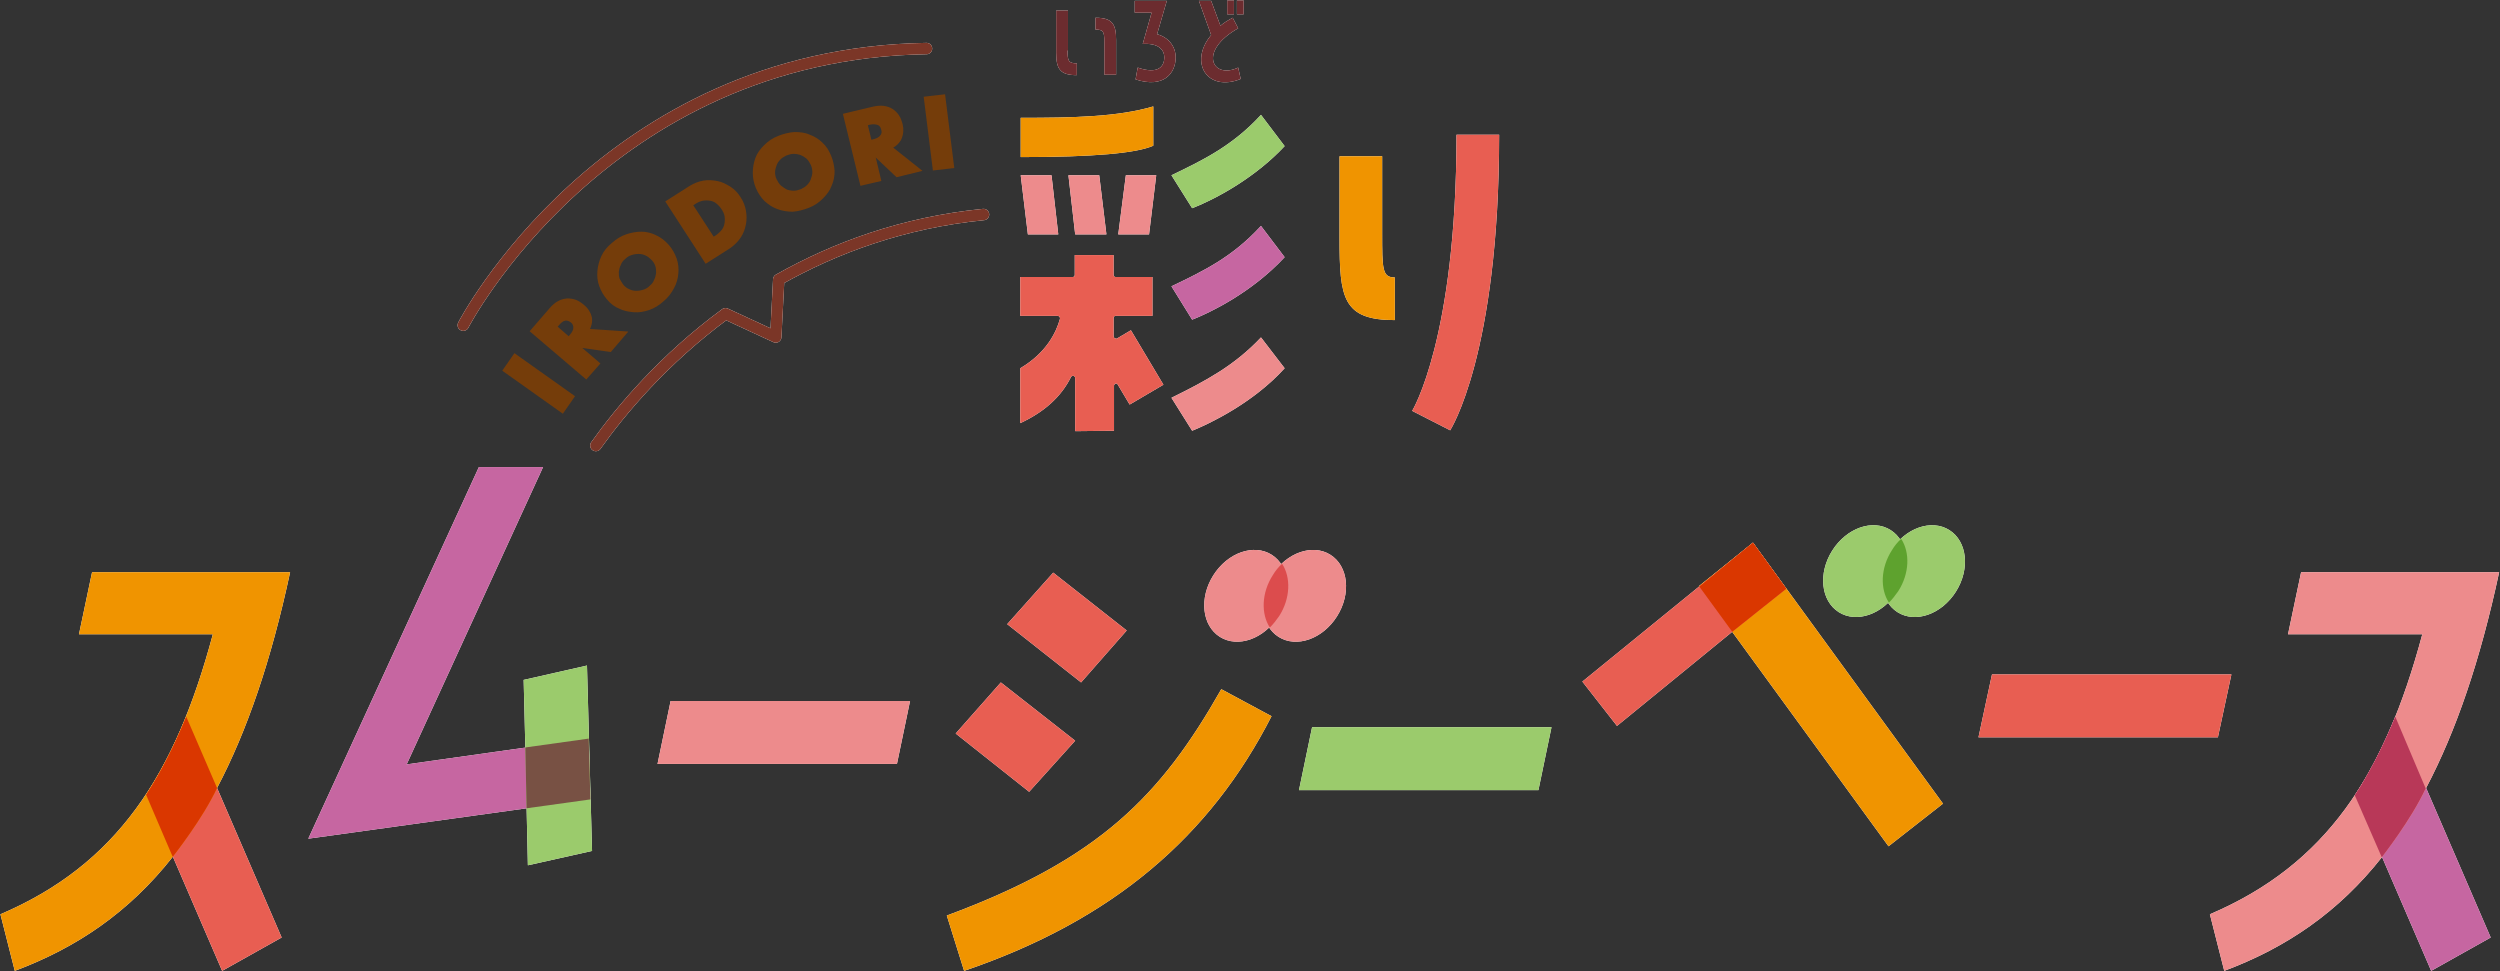 <?xml version="1.0" encoding="utf-8"?>
<!-- Generator: Adobe Illustrator 24.1.2, SVG Export Plug-In . SVG Version: 6.00 Build 0)  -->
<svg version="1.1" id="レイヤー_1" xmlns="http://www.w3.org/2000/svg" xmlns:xlink="http://www.w3.org/1999/xlink" x="0px"
	 y="0px" viewBox="0 0 592 230" style="enable-background:new 0 0 592 230;" xml:space="preserve">
<rect x="0" y="0" width="592" height="230" fill="#333333" stroke="none"/>
<style type="text/css">
	.st0{fill-rule:evenodd;clip-rule:evenodd;fill:#FFFFFF;}
	.st1{fill:#FFFFFF;}
	.st2{fill:none;stroke:#FFFFFF;stroke-width:2.696;stroke-linecap:round;stroke-linejoin:round;stroke-miterlimit:10;}
	.st3{fill-rule:evenodd;clip-rule:evenodd;fill:#ED8B8C;}
	.st4{fill-rule:evenodd;clip-rule:evenodd;fill:#DC4C4D;}
	.st5{fill:#ED8B8C;}
	.st6{fill:#E85E52;}
	.st7{fill:#F09400;}
	.st8{fill:#9BCB6C;}
	.st9{fill:#C666A1;}
	.st10{fill:#DA3700;}
	.st11{fill:#785144;}
	.st12{fill:#B83858;}
	.st13{fill-rule:evenodd;clip-rule:evenodd;fill:#9BCB6C;}
	.st14{fill-rule:evenodd;clip-rule:evenodd;fill:#5EA22E;}
	.st15{fill:#6C2C2F;}
	.st16{fill:none;stroke:#7B3627;stroke-width:2.696;stroke-linecap:round;stroke-linejoin:round;stroke-miterlimit:10;}
	.st17{fill:#753D0A;stroke:#753D0A;stroke-width:0.67;stroke-miterlimit:10;}
</style>
<g>
	<g>
		<g>
			
				<ellipse transform="matrix(0.534 -0.845 0.845 0.534 18.274 315.156)" class="st0" cx="295.1" cy="141" rx="11.5" ry="9.1"/>
			<ellipse transform="matrix(0.534 -0.845 0.845 0.534 24.758 326.906)" class="st0" cx="309" cy="141" rx="11.5" ry="9.1"/>
			<polygon class="st1" points="158.8,166 215.5,166 212.4,180.9 155.7,180.9 			"/>
			<polygon class="st1" points="254.6,175.4 243.7,187.5 226.3,173.7 237,161.6 			"/>
			<polygon class="st1" points="266.8,149.3 256,161.6 238.5,147.8 249.4,135.6 			"/>
			<path class="st1" d="M224.2,216.8c36.2-13.4,50.7-28.4,65-53.6l11.9,6.4c-14.5,28.4-37.5,48.3-72.8,60.3L224.2,216.8z"/>
			<polygon class="st1" points="310.7,172.2 367.4,172.2 364.3,187.1 307.6,187.1 			"/>
			<path class="st1" d="M44.1,169.7c-2.8,6.8-5.9,13-9.5,18.5l18,41.7l14.1-7.9L44.1,169.7z"/>
			<polyline class="st1" points="139.8,189.3 73,198.6 113.4,110.6 128.6,110.6 96.3,181 139.4,174.9 			"/>
			<path class="st1" d="M40.9,202.9c-10.3,13.1-22.7,21.5-37.4,27l-3.4-13.4c27.4-11.7,41.3-32.7,50.3-66.3H18.7l3.1-14.7h46.9
				c-4.5,21-10.2,37.6-17.3,51.1C47.9,194,40.9,202.9,40.9,202.9z"/>
			<polyline class="st1" points="124.4,177.1 124,161 139,157.6 140.2,201.5 125,204.9 124.7,191.5 			"/>
		</g>
		<g>
			<polygon class="st1" points="471.7,159.7 528.4,159.7 525.2,174.6 468.5,174.6 			"/>
			<g>
				<g>
					<path class="st1" d="M567.2,169.7c-2.8,6.8-5.9,13-9.5,18.5l18,41.7l14.1-7.9L567.2,169.7z"/>
					<path class="st1" d="M564.1,202.9c-10.3,13.1-22.7,21.5-37.4,27l-3.4-13.4c27.4-11.7,41.3-32.7,50.3-66.3h-31.8l3.1-14.7h46.9
						c-4.5,21-10.2,37.6-17.3,51.1C571.1,194,564.1,202.9,564.1,202.9z"/>
				</g>
			</g>
			<g>
				
					<ellipse transform="matrix(0.534 -0.845 0.845 0.534 91.535 436.334)" class="st0" cx="441.7" cy="135.1" rx="11.5" ry="9.1"/>
				
					<ellipse transform="matrix(0.534 -0.845 0.845 0.534 98.019 448.084)" class="st0" cx="455.6" cy="135.1" rx="11.5" ry="9.1"/>
				<polyline class="st1" points="415.1,128.5 460.1,190.3 447.2,200.4 402.3,138.8 				"/>
				<polyline class="st1" points="410.2,149.6 382.9,171.9 374.7,161.4 415.1,128.5 423,139.4 				"/>
			</g>
		</g>
	</g>
	<g>
		<g>
			<g>
				<path class="st1" d="M241.7,27.9c12.2,0,23-0.2,31.4-2.7v9.3c-4,1.8-14.3,2.7-31.4,2.7L241.7,27.9L241.7,27.9z"/>
				<polygon class="st1" points="243.4,55.5 241.7,41.5 249,41.5 250.6,55.5 				"/>
				<path class="st1" d="M254.6,102.1V89.5c0-0.2-0.2-0.5-0.4-0.5h-0.1c-0.2,0-0.4,0.1-0.5,0.3c-2.3,4.6-6.2,8.2-12,10.9v-13
					c6.1-3.6,8.5-8.4,9.4-11.7c0-0.2,0-0.3-0.1-0.5c-0.1-0.1-0.3-0.2-0.4-0.2h-8.9v-9.2H254c0.3,0,0.5-0.2,0.5-0.5v-4.7h9.2v4.7
					c0,0.3,0.2,0.5,0.5,0.5h8.7v9.2h-8.7c-0.3,0-0.5,0.2-0.5,0.5v4.3c0,0.2,0.1,0.4,0.3,0.5c0.1,0,0.2,0.1,0.3,0.1
					c0.1,0,0.2,0,0.3-0.1l3.2-1.9l7.7,12.9l-8,4.7l-2.8-4.7c-0.1-0.2-0.3-0.3-0.4-0.3h-0.1c-0.2,0.1-0.4,0.3-0.4,0.5V102
					L254.6,102.1L254.6,102.1z"/>
				<polygon class="st1" points="254.6,55.5 253,41.5 260.3,41.5 262,55.5 				"/>
				<polygon class="st1" points="264.8,55.5 266.6,41.5 273.8,41.5 272.1,55.5 				"/>
				<path class="st1" d="M277.4,41.5c7.5-3.6,14.5-7,21.2-14.3l5.6,7.4c-6.5,7-15.5,12.2-21.9,14.7L277.4,41.5z"/>
				<path class="st1" d="M277.4,67.8c7.7-3.7,14.4-6.9,21.2-14.3l5.6,7.4c-7.8,8.4-17.6,13.1-21.9,14.8L277.4,67.8z"/>
				<path class="st1" d="M277.4,94.2c8.1-4,14.9-7.6,21.2-14.3l5.6,7.3c-7.6,8.4-18.2,13.3-21.9,14.8L277.4,94.2z"/>
			</g>
			<g>
				<g>
					<g>
						<path class="st1" d="M252.8,12c0,2.4,0.2,3,2.2,3v2.8c-4,0-4.9-1.5-4.9-5.3v-10h2.8V12H252.8z M259.4,4.2c4,0,4.9,1.5,4.9,5.3
							v8.2h-2.8V9.9c0-2.4-0.2-2.9-2.1-2.9V4.2z"/>
					</g>
					<g>
						<path class="st1" d="M274,8.1c2.6,0.7,4.4,2.8,4.4,5.5c0,3.7-2.8,7.4-9.5,5.2l0.5-2.8c4.9,1.7,6.3-0.3,6.3-2.4
							c0-2-1.6-3.4-5.1-3.2l2.1-7.4h-4V0.2h7.6L274,8.1z"/>
					</g>
					<g>
						<path class="st1" d="M293.2,6.7c-9.6,5.4-6.1,12.2,0,9.3l0.6,2.7c-7.9,3.2-12.4-3.9-7-10.4l-2.9-8.1h2.9l2.2,5.9
							c0.8-0.7,1.8-1.3,2.9-1.9L293.2,6.7z M290.6,3.4V0.1h1.6v3.3C292.2,3.4,290.6,3.4,290.6,3.4z M294.5,0.1v3.3h-1.6V0.1H294.5z"
							/>
					</g>
				</g>
			</g>
		</g>
		<g>
			<path class="st1" d="M327.3,55c0,8.8,0,10.7,3,10.7v10.1c-12.4,0-13.1-5.3-13.1-19.4V37h10.1V55z"/>
			<path class="st1" d="M334.4,97.3c0,0,10.5-17.1,10.5-65.4H355c0,52.1-11.6,70-11.6,70L334.4,97.3z"/>
		</g>
	</g>
	<g>
		<path class="st2" d="M109.7,77c0,0,33.3-64.3,109.7-65.5"/>
		<g>
			<path class="st1" d="M121.9,84.1l13.8,9.8l-2.5,3.6l-13.8-9.8L121.9,84.1z"/>
			<path class="st1" d="M148.1,78.8l-3.6,4.2l-7.7-1.1l4.9,4.2l-2.9,3.3l-12.9-11l4.5-5.2c0.6-0.7,1.3-1.3,1.9-1.6
				c0.7-0.4,1.3-0.5,2-0.6c0.7,0,1.3,0.1,1.9,0.3c0.6,0.2,1.2,0.6,1.8,1.1c1,0.8,1.6,1.8,1.8,2.7c0.2,1,0,2-0.6,3.1L148.1,78.8z
				 M134.7,80.1l0.5-0.6c0.6-0.7,0.9-1.3,0.9-1.9s-0.2-1.1-0.7-1.5s-1.1-0.6-1.6-0.5c-0.6,0.1-1.1,0.5-1.7,1.2l-0.5,0.6L134.7,80.1z
				"/>
			<path class="st1" d="M144,70.7c-0.8-0.9-1.4-2-1.8-3.1c-0.4-1.1-0.5-2.3-0.4-3.4c0.1-1.2,0.4-2.3,0.9-3.4c0.5-1.1,1.3-2.1,2.4-3
				c1-0.9,2.1-1.6,3.3-2s2.3-0.6,3.5-0.6s2.3,0.3,3.3,0.8c1.1,0.5,2,1.2,2.9,2.2c0.8,0.9,1.4,2,1.8,3.1c0.4,1.1,0.5,2.3,0.4,3.4
				c-0.1,1.2-0.4,2.3-1,3.4s-1.3,2.1-2.4,3c-1,0.9-2.1,1.6-3.3,2s-2.3,0.6-3.5,0.5s-2.3-0.3-3.3-0.8C145.8,72.4,144.8,71.7,144,70.7
				z M147.4,67.7c0.4,0.5,1,0.9,1.5,1.1c0.6,0.3,1.2,0.4,1.8,0.4s1.2-0.1,1.8-0.3c0.6-0.2,1.1-0.5,1.6-1c0.5-0.4,0.9-0.9,1.1-1.5
				c0.3-0.6,0.4-1.1,0.5-1.7c0-0.6,0-1.2-0.2-1.8s-0.5-1.1-1-1.6s-1-0.9-1.5-1.1c-0.6-0.3-1.2-0.4-1.8-0.4s-1.2,0.1-1.8,0.3
				s-1.1,0.5-1.6,1c-0.5,0.4-0.9,0.9-1.1,1.5c-0.3,0.6-0.4,1.1-0.5,1.7c0,0.6,0,1.2,0.2,1.8C146.7,66.6,147,67.2,147.4,67.7z"/>
			<path class="st1" d="M158,47.8l5.5-3.5c1-0.6,2-1,3.1-1.2s2.2-0.1,3.2,0.1c1.1,0.2,2,0.7,3,1.3c0.9,0.6,1.7,1.4,2.3,2.4
				c0.6,0.9,1,1.9,1.2,3s0.2,2.2,0,3.2c-0.2,1.1-0.6,2.1-1.2,3c-0.6,0.9-1.4,1.7-2.4,2.4l-5.5,3.5L158,47.8z M168.9,56.5l0.8-0.5
				c0.6-0.4,1.1-0.9,1.5-1.4s0.6-1.1,0.7-1.7c0.1-0.6,0.1-1.2,0-1.8s-0.4-1.2-0.8-1.8c-0.4-0.6-0.8-1-1.3-1.4s-1-0.6-1.6-0.7
				c-0.6-0.1-1.2-0.1-1.8,0s-1.3,0.4-1.9,0.8l-0.8,0.5L168.9,56.5z"/>
			<path class="st1" d="M179.3,44.4c-0.5-1.2-0.7-2.3-0.7-3.5s0.2-2.3,0.6-3.4c0.4-1.1,1.1-2,2-2.9s1.9-1.6,3.2-2.1
				c1.2-0.5,2.5-0.8,3.7-0.9c1.2,0,2.4,0.1,3.5,0.6c1.1,0.4,2.1,1,2.9,1.8c0.9,0.8,1.5,1.8,2,3s0.7,2.3,0.8,3.5
				c0,1.2-0.2,2.3-0.7,3.4c-0.4,1.1-1.1,2-2,2.9s-1.9,1.6-3.2,2.1s-2.5,0.8-3.7,0.9c-1.2,0-2.4-0.2-3.5-0.6c-1.1-0.4-2-1-2.9-1.8
				C180.5,46.6,179.8,45.6,179.3,44.4z M183.6,42.6c0.3,0.6,0.6,1.1,1.1,1.6c0.5,0.4,1,0.7,1.5,1c0.6,0.2,1.2,0.3,1.8,0.3
				s1.2-0.2,1.8-0.4c0.6-0.3,1.1-0.6,1.5-1s0.8-0.9,1-1.5s0.4-1.2,0.4-1.8s-0.1-1.2-0.4-1.9c-0.3-0.6-0.6-1.1-1.1-1.6
				c-0.5-0.4-1-0.7-1.5-0.9c-0.6-0.2-1.2-0.3-1.8-0.3s-1.2,0.2-1.8,0.4c-0.6,0.3-1.1,0.6-1.5,1s-0.8,0.9-1,1.5s-0.4,1.1-0.4,1.8
				C183.2,41.4,183.3,42,183.6,42.6z"/>
			<path class="st1" d="M217.7,40.3l-5.3,1.3l-5.6-5.3l1.5,6.3l-4.3,1l-4-16.4l6.7-1.6c0.9-0.2,1.7-0.3,2.5-0.2
				c0.7,0.1,1.4,0.3,2,0.7c0.6,0.4,1,0.8,1.4,1.4s0.6,1.2,0.8,1.9c0.3,1.3,0.2,2.3-0.2,3.3c-0.4,0.9-1.2,1.7-2.3,2.2L217.7,40.3z
				 M206.1,33.5l0.8-0.2c0.8-0.2,1.4-0.5,1.8-1c0.4-0.5,0.5-1,0.3-1.7s-0.5-1.1-1-1.3c-0.5-0.2-1.2-0.3-2.1-0.1l-0.8,0.2L206.1,33.5
				z"/>
			<path class="st1" d="M223.5,22.7l2.1,16.8l-4.4,0.5l-2.1-16.8L223.5,22.7z"/>
		</g>
		<path class="st2" d="M141.1,105.5c5.9-8.3,16-20.4,30.7-31.2l11.9,5.5l0.7-13.6c13.3-7.5,29.4-13.5,48.5-15.4"/>
	</g>
</g>
<ellipse transform="matrix(0.534 -0.845 0.845 0.534 18.274 315.156)" class="st3" cx="295.1" cy="141" rx="11.5" ry="9.1"/>
<ellipse transform="matrix(0.534 -0.845 0.845 0.534 24.758 326.906)" class="st3" cx="309" cy="141" rx="11.5" ry="9.1"/>
<path class="st4" d="M301.4,136.2c-2.7,4.2-2.8,9.2-0.7,12.4c0.8-0.8,1.5-1.7,2.2-2.7c2.7-4.2,2.8-9.2,0.7-12.4
	C302.7,134.3,302,135.2,301.4,136.2z"/>
<polygon class="st5" points="158.8,166 215.5,166 212.4,180.9 155.7,180.9 "/>
<polygon class="st6" points="254.6,175.4 243.7,187.5 226.3,173.7 237,161.6 "/>
<polygon class="st6" points="266.8,149.3 256,161.6 238.5,147.8 249.4,135.6 "/>
<path class="st7" d="M224.2,216.8c36.2-13.4,50.7-28.4,65-53.6l11.9,6.4c-14.5,28.4-37.5,48.3-72.8,60.3L224.2,216.8z"/>
<polygon class="st8" points="310.7,172.2 367.4,172.2 364.3,187.1 307.6,187.1 "/>
<path class="st6" d="M44.1,169.7c-2.8,6.8-5.9,13-9.5,18.5l18,41.7l14.1-7.9L44.1,169.7z"/>
<polyline class="st9" points="139.8,189.3 73,198.6 113.4,110.6 128.6,110.6 96.3,181 139.4,174.9 "/>
<path class="st7" d="M40.9,202.9c-10.3,13.1-22.7,21.5-37.4,27l-3.4-13.4c27.4-11.7,41.3-32.7,50.3-66.3H18.7l3.1-14.7h46.9
	c-4.5,21-10.2,37.6-17.3,51.1C47.9,194,40.9,202.9,40.9,202.9z"/>
<path class="st10" d="M44.1,169.7c-2.8,6.8-5.9,13-9.5,18.5l6.3,14.7c0.3-0.4,7.1-9,10.5-16.3l0,0L44.1,169.7z"/>
<polyline class="st8" points="124.4,177.1 124,161 139,157.6 140.2,201.5 125,204.9 124.7,191.5 "/>
<polygon class="st11" points="139.4,174.9 124.4,177 124.4,177.1 124.7,191.4 139.8,189.3 "/>
<polygon class="st6" points="471.7,159.7 528.4,159.7 525.2,174.6 468.5,174.6 "/>
<g>
	<path class="st9" d="M567.2,169.7c-2.8,6.8-5.9,13-9.5,18.5l18,41.7l14.1-7.9L567.2,169.7z"/>
	<path class="st5" d="M564.1,202.9c-10.3,13.1-22.7,21.5-37.4,27l-3.4-13.4c27.4-11.7,41.3-32.7,50.3-66.3h-31.8l3.1-14.7h46.9
		c-4.5,21-10.2,37.6-17.3,51.1C571.1,194,564.1,202.9,564.1,202.9z"/>
</g>
<path class="st12" d="M567.2,169.7c-2.4,5.9-5.1,11.3-8.1,16.3c-0.1,0.2-0.2,0.3-0.3,0.5c-0.3,0.4-0.5,0.8-0.8,1.2
	c-0.1,0.2-0.2,0.4-0.4,0.6L564,203l0,0c0,0,7-8.9,10.4-16.3l0,0L567.2,169.7z"/>
<ellipse transform="matrix(0.534 -0.845 0.845 0.534 91.535 436.334)" class="st13" cx="441.7" cy="135.1" rx="11.5" ry="9.1"/>
<ellipse transform="matrix(0.534 -0.845 0.845 0.534 98.019 448.084)" class="st13" cx="455.6" cy="135.1" rx="11.5" ry="9.1"/>
<path class="st14" d="M448,130.3c-2.7,4.2-2.8,9.2-0.7,12.4c0.8-0.8,1.5-1.7,2.2-2.7c2.7-4.2,2.8-9.2,0.7-12.4
	C449.3,128.4,448.6,129.3,448,130.3z"/>
<polyline class="st7" points="415.1,128.5 460.1,190.3 447.2,200.4 402.3,138.8 "/>
<polyline class="st6" points="410.2,149.6 382.9,171.9 374.7,161.4 415.1,128.5 423,139.4 "/>
<polygon class="st10" points="410.2,149.6 410.2,149.6 423,139.4 415.1,128.5 402.4,138.9 "/>
<g>
	<path class="st7" d="M241.7,27.9c12.2,0,23-0.2,31.4-2.7v9.3c-4,1.8-14.3,2.7-31.4,2.7L241.7,27.9L241.7,27.9z"/>
	<polygon class="st5" points="243.4,55.5 241.7,41.5 249,41.5 250.6,55.5 	"/>
	<path class="st6" d="M254.6,102.1V89.5c0-0.2-0.2-0.5-0.4-0.5h-0.1c-0.2,0-0.4,0.1-0.5,0.3c-2.3,4.6-6.2,8.2-12,10.9v-13
		c6.1-3.6,8.5-8.4,9.4-11.7c0-0.2,0-0.3-0.1-0.5c-0.1-0.1-0.3-0.2-0.4-0.2h-8.9v-9.2H254c0.3,0,0.5-0.2,0.5-0.5v-4.7h9.2v4.7
		c0,0.3,0.2,0.5,0.5,0.5h8.7v9.2h-8.7c-0.3,0-0.5,0.2-0.5,0.5v4.3c0,0.2,0.1,0.4,0.3,0.5c0.1,0,0.2,0.1,0.3,0.1c0.1,0,0.2,0,0.3-0.1
		l3.2-1.9l7.7,12.9l-8,4.7l-2.8-4.7c-0.1-0.2-0.3-0.3-0.4-0.3h-0.1c-0.2,0.1-0.4,0.3-0.4,0.5V102L254.6,102.1L254.6,102.1z"/>
	<polygon class="st5" points="254.6,55.5 253,41.5 260.3,41.5 262,55.5 	"/>
	<polygon class="st5" points="264.8,55.5 266.6,41.5 273.8,41.5 272.1,55.5 	"/>
	<path class="st8" d="M277.4,41.5c7.5-3.6,14.5-7,21.2-14.3l5.6,7.4c-6.5,7-15.5,12.2-21.9,14.7L277.4,41.5z"/>
	<path class="st9" d="M277.4,67.8c7.7-3.7,14.4-6.9,21.2-14.3l5.6,7.4c-7.8,8.4-17.6,13.1-21.9,14.8L277.4,67.8z"/>
	<path class="st5" d="M277.4,94.2c8.1-4,14.9-7.6,21.2-14.3l5.6,7.3c-7.6,8.4-18.2,13.3-21.9,14.8L277.4,94.2z"/>
</g>
<g>
	<g>
		<g>
			<path class="st15" d="M252.8,12c0,2.4,0.2,3,2.2,3v2.8c-4,0-4.9-1.5-4.9-5.3v-10h2.8V12H252.8z M259.4,4.2c4,0,4.9,1.5,4.9,5.3
				v8.2h-2.8V9.9c0-2.4-0.2-2.9-2.1-2.9V4.2z"/>
		</g>
		<g>
			<path class="st15" d="M274,8.1c2.6,0.7,4.4,2.8,4.4,5.5c0,3.7-2.8,7.4-9.5,5.2l0.5-2.8c4.9,1.7,6.3-0.3,6.3-2.4
				c0-2-1.6-3.4-5.1-3.2l2.1-7.4h-4V0.2h7.6L274,8.1z"/>
		</g>
		<g>
			<path class="st15" d="M293.2,6.7c-9.6,5.4-6.1,12.2,0,9.3l0.6,2.7c-7.9,3.2-12.4-3.9-7-10.4l-2.9-8.1h2.9l2.2,5.9
				c0.8-0.7,1.8-1.3,2.9-1.9L293.2,6.7z M290.6,3.4V0.1h1.6v3.3C292.2,3.4,290.6,3.4,290.6,3.4z M294.5,0.1v3.3h-1.6V0.1H294.5z"/>
		</g>
	</g>
</g>
<path class="st7" d="M327.3,55c0,8.8,0,10.7,3,10.7v10.1c-12.4,0-13.1-5.3-13.1-19.4V37h10.1V55z"/>
<path class="st6" d="M334.4,97.3c0,0,10.5-17.1,10.5-65.4H355c0,52.1-11.6,70-11.6,70L334.4,97.3z"/>
<path class="st16" d="M109.7,77c0,0,33.3-64.3,109.7-65.5"/>
<path class="st17" d="M121.9,84.1l13.8,9.8l-2.5,3.6l-13.8-9.8L121.9,84.1z"/>
<path class="st17" d="M148.1,78.8l-3.6,4.2l-7.7-1.1l4.9,4.2l-2.9,3.3l-12.9-11l4.5-5.2c0.6-0.7,1.3-1.3,1.9-1.6
	c0.7-0.4,1.3-0.5,2-0.6c0.7,0,1.3,0.1,1.9,0.3c0.6,0.2,1.2,0.6,1.8,1.1c1,0.8,1.6,1.8,1.8,2.7c0.2,1,0,2-0.6,3.1L148.1,78.8z
	 M134.7,80.1l0.5-0.6c0.6-0.7,0.9-1.3,0.9-1.9s-0.2-1.1-0.7-1.5s-1.1-0.6-1.6-0.5c-0.6,0.1-1.1,0.5-1.7,1.2l-0.5,0.6L134.7,80.1z"/>
<path class="st17" d="M144,70.7c-0.8-0.9-1.4-2-1.8-3.1c-0.4-1.1-0.5-2.3-0.4-3.4c0.1-1.2,0.4-2.3,0.9-3.4c0.5-1.1,1.3-2.1,2.4-3
	c1-0.9,2.1-1.6,3.3-2s2.3-0.6,3.5-0.6s2.3,0.3,3.3,0.8c1.1,0.5,2,1.2,2.9,2.2c0.8,0.9,1.4,2,1.8,3.1c0.4,1.1,0.5,2.3,0.4,3.4
	c-0.1,1.2-0.4,2.3-1,3.4s-1.3,2.1-2.4,3c-1,0.9-2.1,1.6-3.3,2s-2.3,0.6-3.5,0.5s-2.3-0.3-3.3-0.8C145.8,72.4,144.8,71.7,144,70.7z
	 M147.4,67.7c0.4,0.5,1,0.9,1.5,1.1c0.6,0.3,1.2,0.4,1.8,0.4s1.2-0.1,1.8-0.3c0.6-0.2,1.1-0.5,1.6-1c0.5-0.4,0.9-0.9,1.1-1.5
	c0.3-0.6,0.4-1.1,0.5-1.7c0-0.6,0-1.2-0.2-1.8s-0.5-1.1-1-1.6s-1-0.9-1.5-1.1c-0.6-0.3-1.2-0.4-1.8-0.4s-1.2,0.1-1.8,0.3
	s-1.1,0.5-1.6,1c-0.5,0.4-0.9,0.9-1.1,1.5c-0.3,0.6-0.4,1.1-0.5,1.7c0,0.6,0,1.2,0.2,1.8C146.7,66.6,147,67.2,147.4,67.7z"/>
<path class="st17" d="M158,47.8l5.5-3.5c1-0.6,2-1,3.1-1.2s2.2-0.1,3.2,0.1c1.1,0.2,2,0.7,3,1.3c0.9,0.6,1.7,1.4,2.3,2.4
	c0.6,0.9,1,1.9,1.2,3s0.2,2.2,0,3.2c-0.2,1.1-0.6,2.1-1.2,3c-0.6,0.9-1.4,1.7-2.4,2.4l-5.5,3.5L158,47.8z M168.9,56.5l0.8-0.5
	c0.6-0.4,1.1-0.9,1.5-1.4s0.6-1.1,0.7-1.7c0.1-0.6,0.1-1.2,0-1.8s-0.4-1.2-0.8-1.8c-0.4-0.6-0.8-1-1.3-1.4s-1-0.6-1.6-0.7
	c-0.6-0.1-1.2-0.1-1.8,0s-1.3,0.4-1.9,0.8l-0.8,0.5L168.9,56.5z"/>
<path class="st17" d="M179.3,44.4c-0.5-1.2-0.7-2.3-0.7-3.5s0.2-2.3,0.6-3.4c0.4-1.1,1.1-2,2-2.9s1.9-1.6,3.2-2.1
	c1.2-0.5,2.5-0.8,3.7-0.9c1.2,0,2.4,0.1,3.5,0.6c1.1,0.4,2.1,1,2.9,1.8c0.9,0.8,1.5,1.8,2,3s0.7,2.3,0.8,3.5c0,1.2-0.2,2.3-0.7,3.4
	c-0.4,1.1-1.1,2-2,2.9s-1.9,1.6-3.2,2.1s-2.5,0.8-3.7,0.9c-1.2,0-2.4-0.2-3.5-0.6c-1.1-0.4-2-1-2.9-1.8
	C180.5,46.6,179.8,45.6,179.3,44.4z M183.6,42.6c0.3,0.6,0.6,1.1,1.1,1.6c0.5,0.4,1,0.7,1.5,1c0.6,0.2,1.2,0.3,1.8,0.3
	s1.2-0.2,1.8-0.4c0.6-0.3,1.1-0.6,1.5-1s0.8-0.9,1-1.5s0.4-1.2,0.4-1.8s-0.1-1.2-0.4-1.9c-0.3-0.6-0.6-1.1-1.1-1.6
	c-0.5-0.4-1-0.7-1.5-0.9c-0.6-0.2-1.2-0.3-1.8-0.3s-1.2,0.2-1.8,0.4c-0.6,0.3-1.1,0.6-1.5,1s-0.8,0.9-1,1.5s-0.4,1.1-0.4,1.8
	C183.2,41.4,183.3,42,183.6,42.6z"/>
<path class="st17" d="M217.7,40.3l-5.3,1.3l-5.6-5.3l1.5,6.3l-4.3,1l-4-16.4l6.7-1.6c0.9-0.2,1.7-0.3,2.5-0.2c0.7,0.1,1.4,0.3,2,0.7
	c0.6,0.4,1,0.8,1.4,1.4s0.6,1.2,0.8,1.9c0.3,1.3,0.2,2.3-0.2,3.3c-0.4,0.9-1.2,1.7-2.3,2.2L217.7,40.3z M206.1,33.5l0.8-0.2
	c0.8-0.2,1.4-0.5,1.8-1c0.4-0.5,0.5-1,0.3-1.7s-0.5-1.1-1-1.3c-0.5-0.2-1.2-0.3-2.1-0.1l-0.8,0.2L206.1,33.5z"/>
<path class="st17" d="M223.5,22.7l2.1,16.8l-4.4,0.5l-2.1-16.8L223.5,22.7z"/>
<path class="st16" d="M141.1,105.5c5.9-8.3,16-20.4,30.7-31.2l11.9,5.5l0.7-13.6c13.3-7.5,29.4-13.5,48.5-15.4"/>
</svg>
